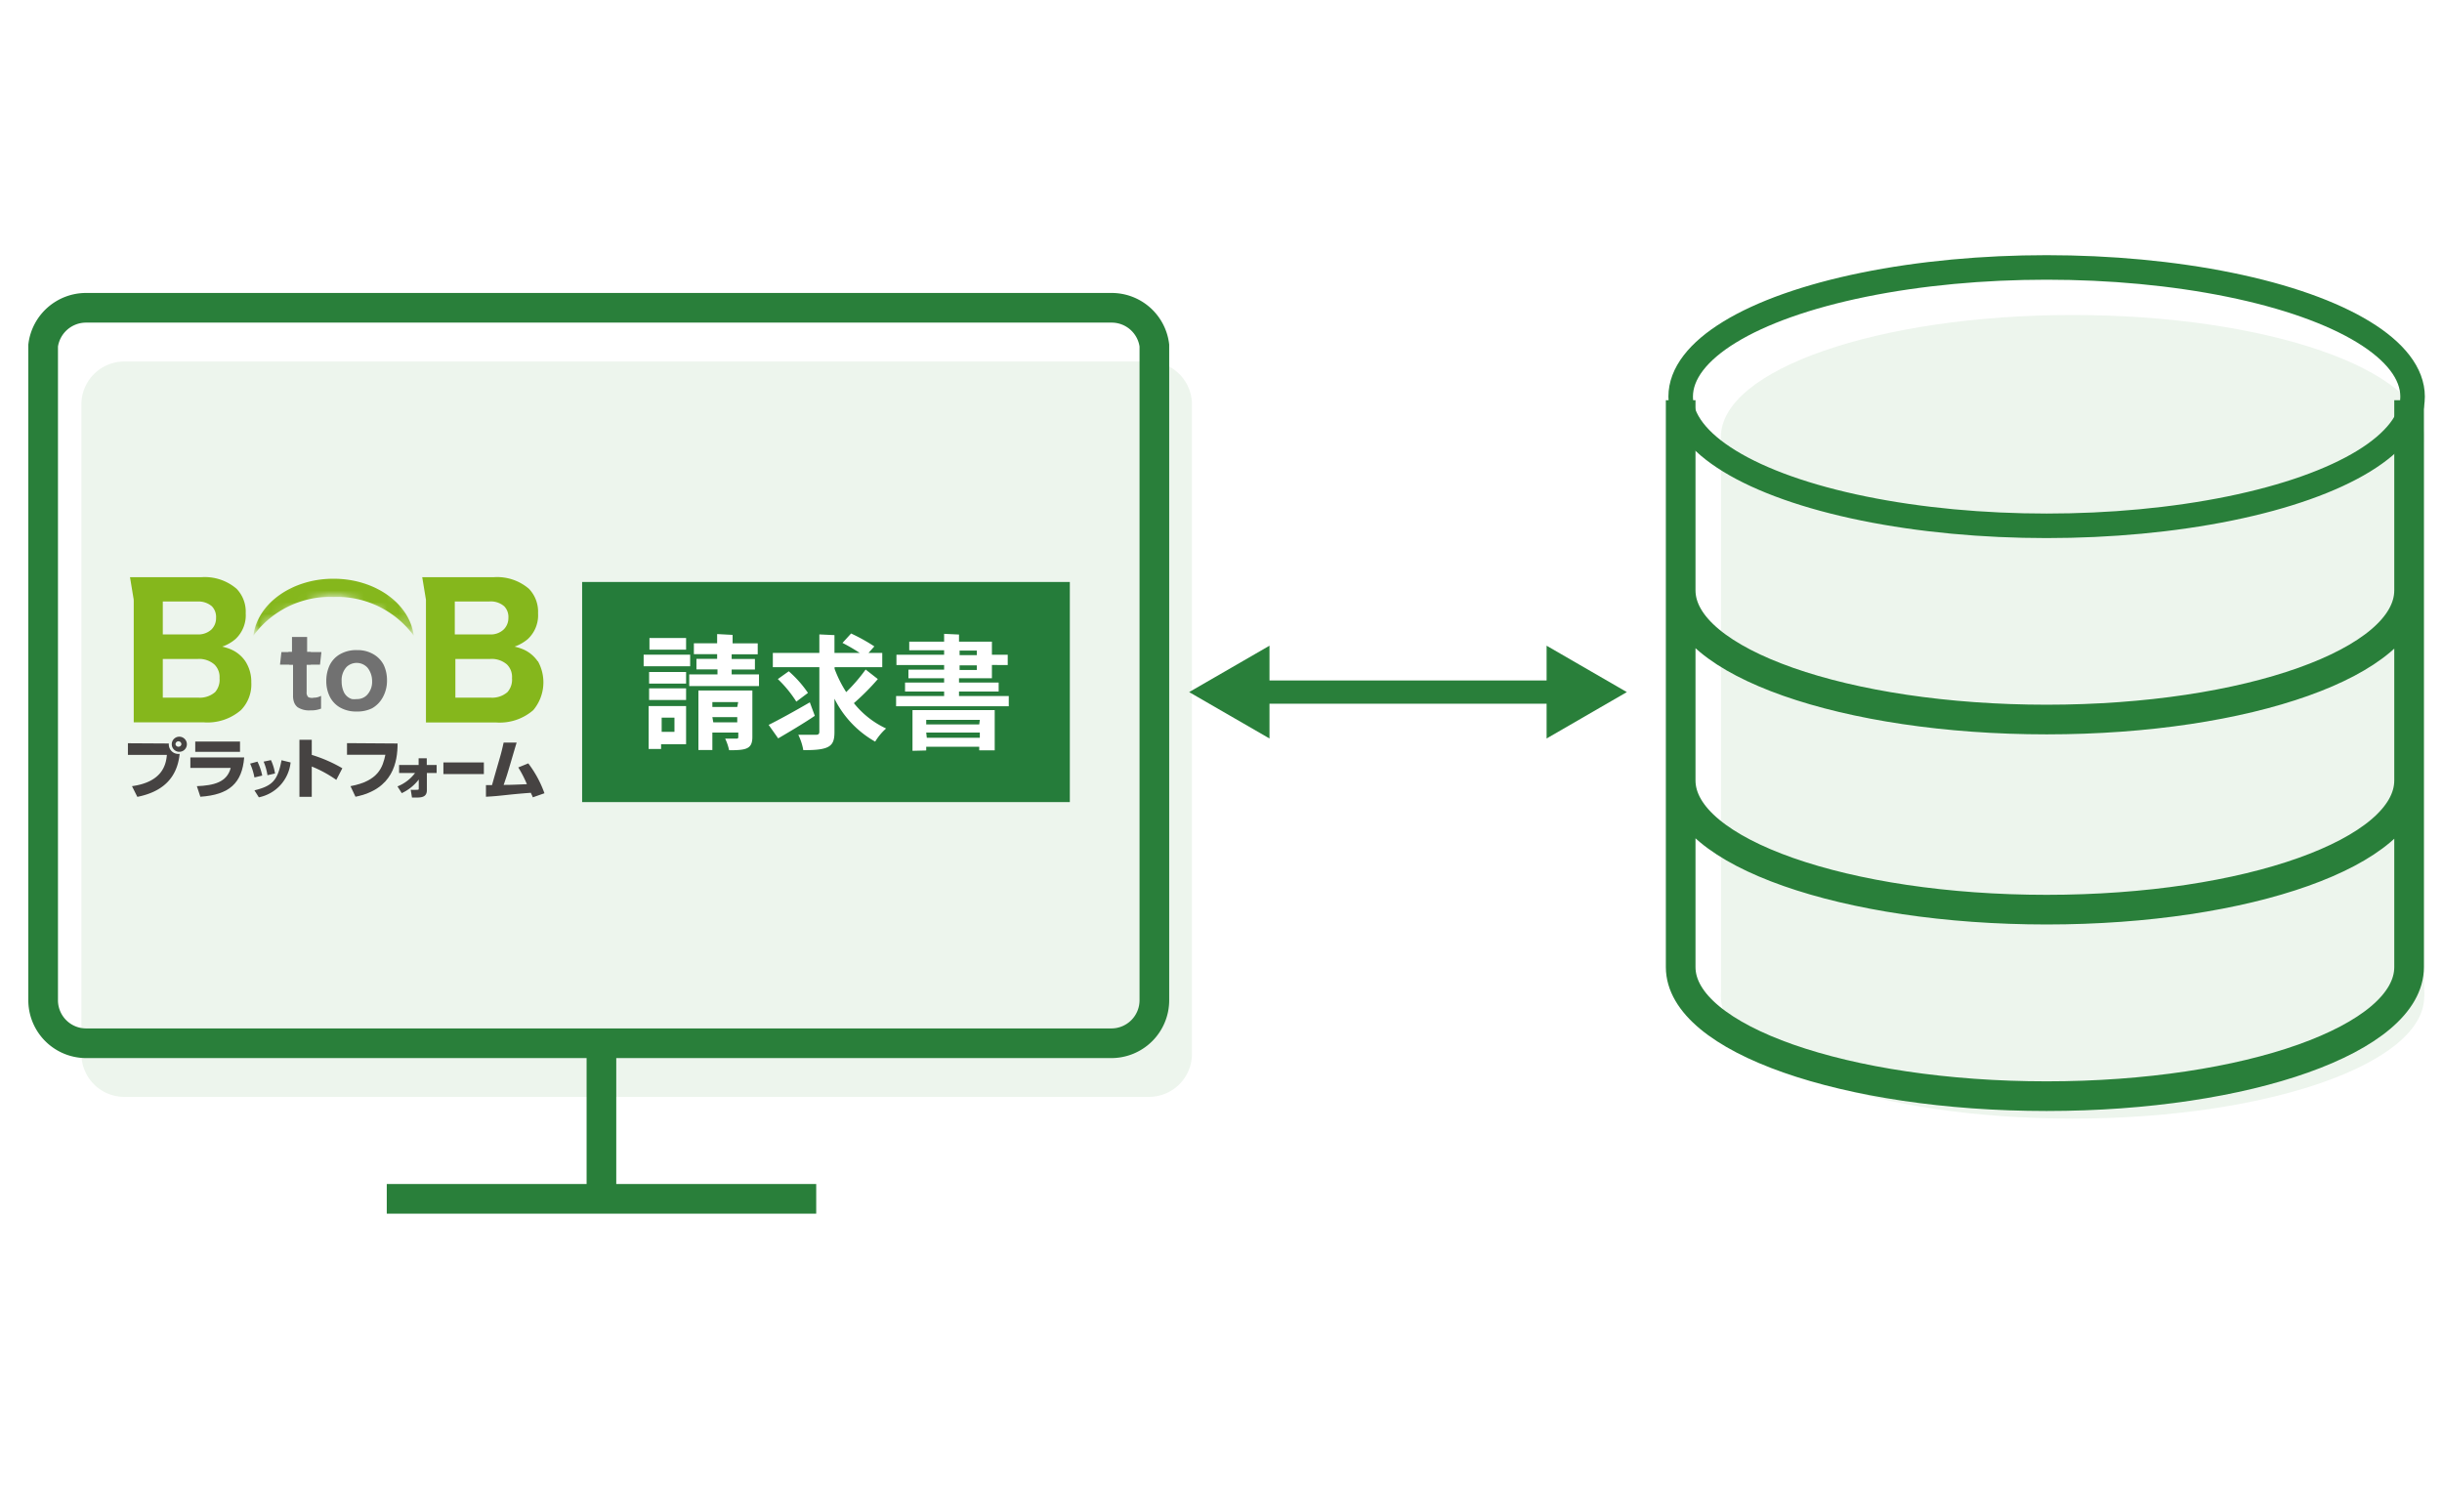 <svg xmlns="http://www.w3.org/2000/svg" xmlns:xlink="http://www.w3.org/1999/xlink" viewBox="0 0 210 130"><defs><style>.cls-1{fill:#030000;}.cls-2{fill:#050202;}.cls-3{fill:#080505;}.cls-4{fill:#0a0707;}.cls-5{fill:#0c0909;}.cls-6{fill:#0e0b0b;}.cls-7{fill:#110e0e;}.cls-8{fill:#131010;}.cls-9{fill:#151212;}.cls-10{fill:#171515;}.cls-11{fill:#1a1717;}.cls-12{fill:#1c1919;}.cls-13{fill:#1e1c1c;}.cls-14{fill:#211e1e;}.cls-15{fill:#232020;}.cls-16{fill:#252222;}.cls-17{fill:#272525;}.cls-18{fill:#2a2727;}.cls-19{fill:#2c2929;}.cls-20{fill:#2e2c2c;}.cls-21{fill:#302e2e;}.cls-22{fill:#333030;}.cls-23{fill:#353333;}.cls-24{fill:#373535;}.cls-25{fill:#393737;}.cls-26{fill:#3c3939;}.cls-27{fill:#3e3c3c;}.cls-28{fill:#403e3e;}.cls-29{fill:#434040;}.cls-30{fill:#454343;}.cls-31{fill:#474545;}.cls-32{fill:#494747;}.cls-33{fill:#4c4a4a;}.cls-34{fill:#4e4c4c;}.cls-35{fill:#504e4e;}.cls-36{fill:#525050;}.cls-37{fill:#555353;}.cls-38{fill:#575555;}.cls-39{fill:#595757;}.cls-40{fill:#5c5a5a;}.cls-41{fill:#5e5c5c;}.cls-42{fill:#605e5e;}.cls-43{fill:#626060;}.cls-44{fill:#656363;}.cls-45{fill:#676565;}.cls-46{fill:#696767;}.cls-47{fill:#6b6a6a;}.cls-48{fill:#6e6c6c;}.cls-49{fill:#706e6e;}.cls-50{fill:#727171;}.cls-51{fill:#757373;}.cls-52{fill:#777575;}.cls-53{fill:#797777;}.cls-54{fill:#7b7a7a;}.cls-55{fill:#7e7c7c;}.cls-56{fill:#807e7e;}.cls-57{fill:#828181;}.cls-58{fill:#848383;}.cls-59{fill:#878585;}.cls-60{fill:#898888;}.cls-61{fill:#8b8a8a;}.cls-62{fill:#8d8c8c;}.cls-63{fill:#908e8e;}.cls-64{fill:#929191;}.cls-65{fill:#949393;}.cls-66{fill:#979595;}.cls-67{fill:#999898;}.cls-68{fill:#9b9a9a;}.cls-69{fill:#9d9c9c;}.cls-70{fill:#a09f9f;}.cls-71{fill:#a2a1a1;}.cls-72{fill:#a4a3a3;}.cls-73{fill:#a6a5a5;}.cls-74{fill:#a9a8a8;}.cls-75{fill:#abaaaa;}.cls-76{fill:#adacac;}.cls-77{fill:#b0afaf;}.cls-78{fill:#b2b1b1;}.cls-79{fill:#b4b3b3;}.cls-80{fill:#b6b5b5;}.cls-81{fill:#b9b8b8;}.cls-82{fill:#bbbaba;}.cls-83{fill:#bdbcbc;}.cls-84{fill:#bfbfbf;}.cls-85{fill:#c2c1c1;}.cls-86{fill:#c4c3c3;}.cls-87{fill:#c6c6c6;}.cls-88{fill:#c9c8c8;}.cls-89{fill:#cbcaca;}.cls-90{fill:#cdcccc;}.cls-91{fill:#cfcfcf;}.cls-92{fill:#d2d1d1;}.cls-93{fill:#d4d3d3;}.cls-94{fill:#d6d6d6;}.cls-95{fill:#d8d8d8;}.cls-96{fill:#dbdada;}.cls-97{fill:#ddd;}.cls-98{fill:#dfdfdf;}.cls-99{fill:#e1e1e1;}.cls-100{fill:#e4e3e3;}.cls-101{fill:#e6e6e6;}.cls-102{fill:#e8e8e8;}.cls-103{fill:#ebeaea;}.cls-104{fill:#ededed;}.cls-105{fill:#efefef;}.cls-106{fill:#f1f1f1;}.cls-107{fill:#f4f4f4;}.cls-108{fill:#f6f6f6;}.cls-109{fill:#f8f8f8;}.cls-110{fill:#fafafa;}.cls-111{fill:#fdfdfd;}.cls-112{fill:#fff;}.cls-113,.cls-116,.cls-122,.cls-124{fill:none;}.cls-114{clip-path:url(#clip-path);}.cls-115{fill:#edf5ed;}.cls-116,.cls-122,.cls-124{stroke:#297f3a;}.cls-116,.cls-124{stroke-miterlimit:10;}.cls-116{stroke-width:2.55px;}.cls-117{fill:#257c3a;}.cls-118{fill:#85b71c;}.cls-119{fill:#717171;}.cls-120{mask:url(#mask);}.cls-121{fill:#464342;}.cls-122{stroke-linejoin:round;stroke-width:2px;}.cls-123{fill:#297f3a;}.cls-124{stroke-width:2.11px;}.cls-125{filter:url(#luminosity-invert);}</style><clipPath id="clip-path"><rect class="cls-113" width="210" height="130"/></clipPath><filter id="luminosity-invert" filterUnits="userSpaceOnUse" color-interpolation-filters="sRGB"><feColorMatrix values="-1 0 0 0 1 0 -1 0 0 1 0 0 -1 0 1 0 0 0 1 0"/></filter><mask id="mask" x="21.78" y="49.29" width="13.8" height="5.38" maskUnits="userSpaceOnUse"><g class="cls-125"><path class="cls-1" d="M28.68,51.3a9.23,9.23,0,0,1,4.1.92,7,7,0,0,1,2.8,2.4,4.58,4.58,0,0,0-.72-1.92,5.73,5.73,0,0,0-1.51-1.56,8.39,8.39,0,0,0-9.34,0A5.88,5.88,0,0,0,22.5,52.7a4.43,4.43,0,0,0-.71,1.92,6.87,6.87,0,0,1,2.79-2.4A9.23,9.23,0,0,1,28.68,51.3Z"/><path class="cls-2" d="M24,51.14a6,6,0,0,0-1.51,1.55,4.52,4.52,0,0,0-.71,1.93h0A6.16,6.16,0,0,1,23,53.28a7.72,7.72,0,0,1,1.62-1.07,9.5,9.5,0,0,1,8.2,0,7.79,7.79,0,0,1,1.63,1.07,6.44,6.44,0,0,1,1.17,1.34,4.67,4.67,0,0,0-.72-1.93,5.84,5.84,0,0,0-1.51-1.55,8.39,8.39,0,0,0-9.34,0Z"/><path class="cls-3" d="M24,51.14a5.84,5.84,0,0,0-1.51,1.55,4.52,4.52,0,0,0-.71,1.93h0A6.3,6.3,0,0,1,23,53.28a7.45,7.45,0,0,1,1.63-1.08,9.52,9.52,0,0,1,8.21,0,8,8,0,0,1,1.62,1.07,6.75,6.75,0,0,1,1.17,1.35,4.67,4.67,0,0,0-.72-1.93,5.69,5.69,0,0,0-1.51-1.55,8.39,8.39,0,0,0-9.34,0Z"/><path class="cls-4" d="M24,51.13a5.88,5.88,0,0,0-1.51,1.56,4.52,4.52,0,0,0-.71,1.93h0A6.11,6.11,0,0,1,23,53.27a7.38,7.38,0,0,1,1.62-1.08,9.46,9.46,0,0,1,8.22,0,7.38,7.38,0,0,1,1.62,1.08,6.49,6.49,0,0,1,1.17,1.35,4.67,4.67,0,0,0-.72-1.93,5.73,5.73,0,0,0-1.51-1.56,8.39,8.39,0,0,0-9.34,0Z"/><path class="cls-5" d="M24,51.13a5.88,5.88,0,0,0-1.51,1.56,4.53,4.53,0,0,0-.71,1.92h0A6.39,6.39,0,0,1,23,53.26a7.75,7.75,0,0,1,1.62-1.08,9.46,9.46,0,0,1,8.22,0,7.5,7.5,0,0,1,1.62,1.08,6.45,6.45,0,0,1,1.17,1.35,4.68,4.68,0,0,0-.72-1.92,5.73,5.73,0,0,0-1.51-1.56,8.39,8.39,0,0,0-9.34,0Z"/><path class="cls-6" d="M24,51.13a5.88,5.88,0,0,0-1.51,1.56,4.43,4.43,0,0,0-.71,1.92h0A6.16,6.16,0,0,1,23,53.26a7.18,7.18,0,0,1,1.62-1.09,9.39,9.39,0,0,1,8.23,0,7.35,7.35,0,0,1,1.61,1.09,6,6,0,0,1,1.17,1.35,4.63,4.63,0,0,0-.72-1.92,5.73,5.73,0,0,0-1.51-1.56,8.34,8.34,0,0,0-9.34,0Z"/><path class="cls-7" d="M24,51.12a6,6,0,0,0-1.51,1.56,4.52,4.52,0,0,0-.71,1.93h0a6.7,6.7,0,0,1,1.15-1.36,8.06,8.06,0,0,1,1.62-1.09,9.41,9.41,0,0,1,8.24,0,7.79,7.79,0,0,1,1.62,1.09,6.44,6.44,0,0,1,1.16,1.36,4.67,4.67,0,0,0-.72-1.93,5.87,5.87,0,0,0-1.51-1.56,8.39,8.39,0,0,0-9.34,0Z"/><path class="cls-8" d="M24,51.12a5.73,5.73,0,0,0-1.51,1.56,4.52,4.52,0,0,0-.71,1.93h0a6.07,6.07,0,0,1,1.15-1.35,7.82,7.82,0,0,1,1.62-1.1,9.41,9.41,0,0,1,8.24,0,7.82,7.82,0,0,1,1.62,1.1,6.2,6.2,0,0,1,1.16,1.36,4.67,4.67,0,0,0-.72-1.93,5.73,5.73,0,0,0-1.51-1.56,8.39,8.39,0,0,0-9.34,0Z"/><path class="cls-9" d="M24,51.12a5.73,5.73,0,0,0-1.51,1.56,4.52,4.52,0,0,0-.71,1.93h0a6.11,6.11,0,0,1,1.15-1.36,7.56,7.56,0,0,1,1.62-1.1,9.34,9.34,0,0,1,8.25,0,7.75,7.75,0,0,1,1.61,1.1,5.94,5.94,0,0,1,1.15,1.37,4.52,4.52,0,0,0-.71-1.93,5.73,5.73,0,0,0-1.51-1.56,8.34,8.34,0,0,0-9.34,0Z"/><path class="cls-10" d="M24,51.12a5.73,5.73,0,0,0-1.51,1.56,4.53,4.53,0,0,0-.71,1.92h0a6.39,6.39,0,0,1,1.15-1.37,7.75,7.75,0,0,1,1.61-1.1,9.36,9.36,0,0,1,8.26,0,7.75,7.75,0,0,1,1.61,1.1,6.21,6.21,0,0,1,1.15,1.38,4.52,4.52,0,0,0-.71-1.93,5.73,5.73,0,0,0-1.51-1.56,8.34,8.34,0,0,0-9.34,0Z"/><path class="cls-11" d="M24,51.11a5.87,5.87,0,0,0-1.51,1.56,4.52,4.52,0,0,0-.71,1.93h0a6.16,6.16,0,0,1,1.14-1.37,7.86,7.86,0,0,1,1.62-1.11,9.28,9.28,0,0,1,8.26,0,7.48,7.48,0,0,1,1.62,1.11,6.39,6.39,0,0,1,1.14,1.37,4.57,4.57,0,0,0-.71-1.93,5.87,5.87,0,0,0-1.51-1.56,8.34,8.34,0,0,0-9.34,0Z"/><path class="cls-12" d="M24,51.11a5.73,5.73,0,0,0-1.51,1.56,4.52,4.52,0,0,0-.71,1.93h0a6.44,6.44,0,0,1,1.14-1.38,7.86,7.86,0,0,1,1.62-1.11,9.28,9.28,0,0,1,8.26,0,7.6,7.6,0,0,1,1.62,1.11,6.16,6.16,0,0,1,1.14,1.38,4.52,4.52,0,0,0-.71-1.93,5.73,5.73,0,0,0-1.51-1.56,8.34,8.34,0,0,0-9.34,0Z"/><path class="cls-13" d="M24,51.11a5.73,5.73,0,0,0-1.51,1.56,4.52,4.52,0,0,0-.71,1.93h0a5.94,5.94,0,0,1,1.14-1.38,7.82,7.82,0,0,1,1.61-1.12,9.23,9.23,0,0,1,8.28,0,7.82,7.82,0,0,1,1.61,1.12,5.94,5.94,0,0,1,1.14,1.38,4.52,4.52,0,0,0-.71-1.93,5.73,5.73,0,0,0-1.51-1.56,8.34,8.34,0,0,0-9.34,0Z"/><path class="cls-14" d="M24,51.1a5.91,5.91,0,0,0-1.51,1.57,4.52,4.52,0,0,0-.71,1.93h0a6.16,6.16,0,0,1,1.14-1.38,7.82,7.82,0,0,1,1.61-1.12,9.23,9.23,0,0,1,8.28,0,7.82,7.82,0,0,1,1.61,1.12,6,6,0,0,1,1.14,1.39,4.52,4.52,0,0,0-.71-1.93,5.91,5.91,0,0,0-1.51-1.57,8.34,8.34,0,0,0-9.34,0Z"/><path class="cls-15" d="M24,51.1a5.62,5.62,0,0,0-1.51,1.57,4.53,4.53,0,0,0-.71,1.92h0a6.16,6.16,0,0,1,1.14-1.38,7.59,7.59,0,0,1,1.61-1.13,9.15,9.15,0,0,1,8.28,0,7.59,7.59,0,0,1,1.61,1.13,5.75,5.75,0,0,1,1.14,1.39,4.52,4.52,0,0,0-.71-1.93,5.62,5.62,0,0,0-1.51-1.57,8.34,8.34,0,0,0-9.34,0Z"/><path class="cls-16" d="M24,51.1a5.73,5.73,0,0,0-1.51,1.56,4.57,4.57,0,0,0-.71,1.93h0a6.16,6.16,0,0,1,1.13-1.39,7.66,7.66,0,0,1,1.62-1.13,9.17,9.17,0,0,1,8.29,0,7.86,7.86,0,0,1,1.61,1.13,6.16,6.16,0,0,1,1.13,1.39,4.57,4.57,0,0,0-.71-1.93,5.73,5.73,0,0,0-1.51-1.56,8.29,8.29,0,0,0-9.34,0Z"/><path class="cls-17" d="M24,51.09a5.91,5.91,0,0,0-1.51,1.57,4.52,4.52,0,0,0-.71,1.93h0a6.43,6.43,0,0,1,1.13-1.4,7.86,7.86,0,0,1,1.61-1.13,9,9,0,0,1,4.15-1,8.9,8.9,0,0,1,4.15,1,7.45,7.45,0,0,1,1.61,1.12,6.15,6.15,0,0,1,1.13,1.4,4.52,4.52,0,0,0-.71-1.93,5.91,5.91,0,0,0-1.51-1.57,8.34,8.34,0,0,0-9.34,0Z"/><path class="cls-18" d="M24,51.09a5.91,5.91,0,0,0-1.51,1.57,4.52,4.52,0,0,0-.71,1.93h0a5.75,5.75,0,0,1,1.13-1.4,7.25,7.25,0,0,1,1.61-1.13,9,9,0,0,1,8.3,0,7.25,7.25,0,0,1,1.61,1.13,5.75,5.75,0,0,1,1.13,1.4,4.52,4.52,0,0,0-.71-1.93,5.91,5.91,0,0,0-1.51-1.57,8.34,8.34,0,0,0-9.34,0Z"/><path class="cls-19" d="M24,51.09a5.62,5.62,0,0,0-1.51,1.57,4.52,4.52,0,0,0-.71,1.93h0a6.15,6.15,0,0,1,1.13-1.4,7,7,0,0,1,1.61-1.13,9,9,0,0,1,8.3,0,7,7,0,0,1,1.61,1.13,6,6,0,0,1,1.13,1.41,4.52,4.52,0,0,0-.71-1.93,5.76,5.76,0,0,0-1.51-1.57,8.29,8.29,0,0,0-9.34,0Z"/><path class="cls-20" d="M24,51.09a5.73,5.73,0,0,0-1.51,1.56,4.62,4.62,0,0,0-.71,1.93h0a6.16,6.16,0,0,1,1.12-1.4A7.53,7.53,0,0,1,24.52,52a9,9,0,0,1,8.32,0,7.53,7.53,0,0,1,1.61,1.14,6,6,0,0,1,1.12,1.41,4.61,4.61,0,0,0-.71-1.94,5.73,5.73,0,0,0-1.51-1.56,8.29,8.29,0,0,0-9.34,0Z"/><path class="cls-21" d="M24,51.08a5.91,5.91,0,0,0-1.51,1.57,4.57,4.57,0,0,0-.71,1.93h0a6.21,6.21,0,0,1,1.12-1.41A7.9,7.9,0,0,1,24.52,52a9,9,0,0,1,8.32,0,7.53,7.53,0,0,1,1.61,1.14,6.43,6.43,0,0,1,1.12,1.41,4.57,4.57,0,0,0-.71-1.93,5.91,5.91,0,0,0-1.51-1.57,8.34,8.34,0,0,0-9.34,0Z"/><path class="cls-22" d="M24,51.08a5.91,5.91,0,0,0-1.51,1.57,4.52,4.52,0,0,0-.71,1.93h0a6,6,0,0,1,1.12-1.41A7.09,7.09,0,0,1,24.52,52a8.92,8.92,0,0,1,8.32,0,7.09,7.09,0,0,1,1.61,1.15,5.94,5.94,0,0,1,1.12,1.41,4.52,4.52,0,0,0-.71-1.93,5.91,5.91,0,0,0-1.51-1.57,8.29,8.29,0,0,0-9.34,0Z"/><path class="cls-23" d="M24,51.08a5.76,5.76,0,0,0-1.51,1.57,4.52,4.52,0,0,0-.71,1.93h0a6,6,0,0,1,1.12-1.42A7.26,7.26,0,0,1,24.51,52a9,9,0,0,1,8.34,0,7.26,7.26,0,0,1,1.6,1.15,5.75,5.75,0,0,1,1.12,1.42,4.52,4.52,0,0,0-.71-1.93,5.76,5.76,0,0,0-1.51-1.57,8.29,8.29,0,0,0-9.34,0Z"/><path class="cls-24" d="M24,51.07a5.91,5.91,0,0,0-1.51,1.57,4.61,4.61,0,0,0-.71,1.94h0a6.15,6.15,0,0,1,1.11-1.42A7.56,7.56,0,0,1,24.51,52a9,9,0,0,1,8.34,0,7.56,7.56,0,0,1,1.61,1.15,6.19,6.19,0,0,1,1.11,1.43,4.52,4.52,0,0,0-.71-1.93,5.79,5.79,0,0,0-1.51-1.58,8.29,8.29,0,0,0-9.34,0Z"/><path class="cls-25" d="M24,51.07a5.91,5.91,0,0,0-1.51,1.57,4.61,4.61,0,0,0-.71,1.94h0a5.94,5.94,0,0,1,1.11-1.42A7.13,7.13,0,0,1,24.51,52a8.88,8.88,0,0,1,8.34,0,7.36,7.36,0,0,1,1.61,1.16,5.8,5.8,0,0,1,1.11,1.43,4.61,4.61,0,0,0-.71-1.94,5.91,5.91,0,0,0-1.51-1.57,8.29,8.29,0,0,0-9.34,0Z"/><path class="cls-26" d="M24,51.07a5.91,5.91,0,0,0-1.51,1.57,4.57,4.57,0,0,0-.71,1.93h0a6.19,6.19,0,0,1,1.11-1.43A7.63,7.63,0,0,1,24.5,52a8.92,8.92,0,0,1,8.36,0,7.63,7.63,0,0,1,1.6,1.16,6.19,6.19,0,0,1,1.11,1.43,4.57,4.57,0,0,0-.71-1.93,5.91,5.91,0,0,0-1.51-1.57,8.29,8.29,0,0,0-9.34,0Z"/><path class="cls-27" d="M24,51.07a5.76,5.76,0,0,0-1.51,1.57,4.52,4.52,0,0,0-.71,1.93h0a6,6,0,0,1,1.11-1.43A7.33,7.33,0,0,1,24.5,52a8.85,8.85,0,0,1,8.36,0,7.33,7.33,0,0,1,1.6,1.17,6,6,0,0,1,1.11,1.43,4.57,4.57,0,0,0-.71-1.93,5.76,5.76,0,0,0-1.51-1.57,8.25,8.25,0,0,0-9.34,0Z"/><path class="cls-28" d="M24,51.06a5.79,5.79,0,0,0-1.51,1.58,4.52,4.52,0,0,0-.71,1.93h0a6,6,0,0,1,1.1-1.44A7.74,7.74,0,0,1,24.5,52a8.85,8.85,0,0,1,8.36,0,7.67,7.67,0,0,1,1.6,1.17,5.79,5.79,0,0,1,1.11,1.44,4.52,4.52,0,0,0-.71-1.93,5.79,5.79,0,0,0-1.51-1.58,8.29,8.29,0,0,0-9.34,0Z"/><path class="cls-29" d="M24,51.06a5.91,5.91,0,0,0-1.51,1.57,4.61,4.61,0,0,0-.71,1.94h0a5.94,5.94,0,0,1,1.1-1.43A7.19,7.19,0,0,1,24.5,52a8.77,8.77,0,0,1,8.36,0,7.19,7.19,0,0,1,1.61,1.18,5.8,5.8,0,0,1,1.1,1.44,4.61,4.61,0,0,0-.71-1.94,5.91,5.91,0,0,0-1.51-1.57,8.25,8.25,0,0,0-9.34,0Z"/><path class="cls-30" d="M24,51.06a5.76,5.76,0,0,0-1.51,1.57,4.61,4.61,0,0,0-.71,1.94h0a6.19,6.19,0,0,1,1.1-1.44,7.36,7.36,0,0,1,1.6-1.18,8.81,8.81,0,0,1,8.38,0,7.36,7.36,0,0,1,1.6,1.18,6,6,0,0,1,1.1,1.45,4.61,4.61,0,0,0-.71-1.94,5.76,5.76,0,0,0-1.51-1.57,8.25,8.25,0,0,0-9.34,0Z"/><path class="cls-31" d="M24,51.05a5.94,5.94,0,0,0-1.51,1.58,4.57,4.57,0,0,0-.71,1.93h0a6.24,6.24,0,0,1,1.1-1.45,7.36,7.36,0,0,1,1.6-1.18,8.74,8.74,0,0,1,8.38,0,7.36,7.36,0,0,1,1.6,1.18,6.46,6.46,0,0,1,1.1,1.45,4.57,4.57,0,0,0-.71-1.93,5.94,5.94,0,0,0-1.51-1.58,8.29,8.29,0,0,0-9.34,0Z"/><path class="cls-32" d="M24,51.05a5.79,5.79,0,0,0-1.51,1.58,4.52,4.52,0,0,0-.71,1.93h0a6,6,0,0,1,1.09-1.45,7.55,7.55,0,0,1,1.61-1.19,8.74,8.74,0,0,1,8.38,0,7.49,7.49,0,0,1,1.6,1.19,5.79,5.79,0,0,1,1.1,1.45,4.57,4.57,0,0,0-.71-1.93,5.79,5.79,0,0,0-1.51-1.58,8.25,8.25,0,0,0-9.34,0Z"/><path class="cls-33" d="M24,51.05a5.91,5.91,0,0,0-1.51,1.57,4.61,4.61,0,0,0-.71,1.94h0a6,6,0,0,1,1.09-1.46,7.74,7.74,0,0,1,1.6-1.19,8.78,8.78,0,0,1,8.4,0,7.74,7.74,0,0,1,1.6,1.19,6,6,0,0,1,1.09,1.46,4.52,4.52,0,0,0-.71-1.93,5.79,5.79,0,0,0-1.51-1.58,8.25,8.25,0,0,0-9.34,0Z"/><path class="cls-34" d="M24,51.05a5.76,5.76,0,0,0-1.51,1.57,4.61,4.61,0,0,0-.71,1.94h0a5.75,5.75,0,0,1,1.09-1.45,7.44,7.44,0,0,1,1.6-1.2,8.71,8.71,0,0,1,8.4,0,7.44,7.44,0,0,1,1.6,1.2,5.79,5.79,0,0,1,1.09,1.46,4.61,4.61,0,0,0-.71-1.94,5.76,5.76,0,0,0-1.51-1.57,8.2,8.2,0,0,0-9.34,0Z"/><path class="cls-35" d="M24,51a5.94,5.94,0,0,0-1.51,1.58,4.56,4.56,0,0,0-.71,1.94h0a6,6,0,0,1,1.09-1.46,7.28,7.28,0,0,1,1.6-1.2,8.71,8.71,0,0,1,8.4,0,7.78,7.78,0,0,1,1.6,1.2,5.84,5.84,0,0,1,1.09,1.47,4.61,4.61,0,0,0-.71-1.94A5.94,5.94,0,0,0,33.35,51,8.25,8.25,0,0,0,24,51Z"/><path class="cls-36" d="M24,51a5.79,5.79,0,0,0-1.51,1.58,4.57,4.57,0,0,0-.71,1.93h0a6,6,0,0,1,1.08-1.46,7.48,7.48,0,0,1,1.6-1.21,8.66,8.66,0,0,1,8.41,0,7,7,0,0,1,1.6,1.21,5.67,5.67,0,0,1,1.09,1.47,4.56,4.56,0,0,0-.71-1.94A5.79,5.79,0,0,0,33.35,51,8.25,8.25,0,0,0,24,51Z"/><path class="cls-37" d="M24,51a5.79,5.79,0,0,0-1.51,1.58,4.52,4.52,0,0,0-.71,1.93h0a6.25,6.25,0,0,1,1.08-1.47,7.48,7.48,0,0,1,1.6-1.21,8.68,8.68,0,0,1,8.42,0,7.17,7.17,0,0,1,1.59,1.21,6,6,0,0,1,1.09,1.47,4.57,4.57,0,0,0-.71-1.93A5.79,5.79,0,0,0,33.35,51,8.2,8.2,0,0,0,24,51Z"/><path class="cls-38" d="M24,51a5.94,5.94,0,0,0-1.51,1.58,4.61,4.61,0,0,0-.71,1.94h0a6,6,0,0,1,1.08-1.48,7.91,7.91,0,0,1,1.6-1.21,8.61,8.61,0,0,1,8.42,0,8.2,8.2,0,0,1,1.6,1.21,6,6,0,0,1,1.08,1.48,4.61,4.61,0,0,0-.71-1.94A5.94,5.94,0,0,0,33.35,51,8.25,8.25,0,0,0,24,51Z"/><path class="cls-39" d="M24,51a5.94,5.94,0,0,0-1.51,1.58,4.61,4.61,0,0,0-.71,1.94h0a5.85,5.85,0,0,1,1.08-1.48,7.53,7.53,0,0,1,1.59-1.22,8.63,8.63,0,0,1,8.43,0,7.59,7.59,0,0,1,1.6,1.22,5.85,5.85,0,0,1,1.08,1.48,4.61,4.61,0,0,0-.71-1.94A5.94,5.94,0,0,0,33.35,51,8.25,8.25,0,0,0,24,51Z"/><path class="cls-40" d="M24,51a5.79,5.79,0,0,0-1.51,1.58,4.56,4.56,0,0,0-.71,1.94h0a6,6,0,0,1,1.08-1.48,7.53,7.53,0,0,1,1.59-1.22,8.64,8.64,0,0,1,8.44,0,7.53,7.53,0,0,1,1.59,1.22,6.07,6.07,0,0,1,1.08,1.49,4.61,4.61,0,0,0-.71-1.94A5.79,5.79,0,0,0,33.35,51,8.2,8.2,0,0,0,24,51Z"/><path class="cls-41" d="M24,51a5.79,5.79,0,0,0-1.51,1.58,4.57,4.57,0,0,0-.71,1.93h0a5.8,5.8,0,0,1,1.07-1.48,7.56,7.56,0,0,1,1.6-1.23,8.58,8.58,0,0,1,8.44,0,7.25,7.25,0,0,1,1.59,1.23,5.66,5.66,0,0,1,1.08,1.49,4.56,4.56,0,0,0-.71-1.94A5.79,5.79,0,0,0,33.35,51,8.2,8.2,0,0,0,24,51Z"/><path class="cls-42" d="M24,51A5.94,5.94,0,0,0,22.5,52.6a4.66,4.66,0,0,0-.71,1.94h0a6,6,0,0,1,1.07-1.49,7.38,7.38,0,0,1,1.6-1.23,8.58,8.58,0,0,1,8.44,0,7.63,7.63,0,0,1,1.6,1.23,6,6,0,0,1,1.07,1.49,4.57,4.57,0,0,0-.71-1.93A5.83,5.83,0,0,0,33.35,51,8.2,8.2,0,0,0,24,51Z"/><path class="cls-43" d="M24,51A5.94,5.94,0,0,0,22.5,52.6a4.76,4.76,0,0,0-.72,1.94h0a5.62,5.62,0,0,1,1.07-1.49,7.29,7.29,0,0,1,1.59-1.24,8.55,8.55,0,0,1,8.46,0,7.29,7.29,0,0,1,1.59,1.24,5.85,5.85,0,0,1,1.07,1.49,4.61,4.61,0,0,0-.71-1.94A6.1,6.1,0,0,0,33.35,51,8.2,8.2,0,0,0,24,51Z"/><path class="cls-44" d="M24,51A5.79,5.79,0,0,0,22.5,52.6a4.76,4.76,0,0,0-.72,1.94h0A5.66,5.66,0,0,1,22.86,53a7.29,7.29,0,0,1,1.59-1.24,8.55,8.55,0,0,1,8.46,0A7.29,7.29,0,0,1,34.5,53a5.83,5.83,0,0,1,1.07,1.5,4.61,4.61,0,0,0-.71-1.94A6,6,0,0,0,33.35,51,8.2,8.2,0,0,0,24,51Z"/><path class="cls-45" d="M24,51A5.83,5.83,0,0,0,22.5,52.6a4.71,4.71,0,0,0-.72,1.94h0A6.22,6.22,0,0,1,22.85,53a8,8,0,0,1,1.6-1.24,8.48,8.48,0,0,1,8.46,0A8,8,0,0,1,34.5,53a5.87,5.87,0,0,1,1.07,1.51,4.61,4.61,0,0,0-.71-1.94A6.14,6.14,0,0,0,33.35,51,8.2,8.2,0,0,0,24,51Z"/><path class="cls-46" d="M24,51A5.83,5.83,0,0,0,22.5,52.6a4.71,4.71,0,0,0-.72,1.94h0A6,6,0,0,1,22.85,53a7.64,7.64,0,0,1,1.59-1.25,8.5,8.5,0,0,1,8.47,0A7.71,7.71,0,0,1,34.51,53a5.9,5.9,0,0,1,1.06,1.51,4.56,4.56,0,0,0-.71-1.94A6,6,0,0,0,33.35,51,8.2,8.2,0,0,0,24,51Z"/><path class="cls-47" d="M24,51a5.94,5.94,0,0,0-1.51,1.58,4.82,4.82,0,0,0-.72,1.94h0A6.27,6.27,0,0,1,22.85,53a7.64,7.64,0,0,1,1.59-1.25,8.43,8.43,0,0,1,4.24-1.14,8.34,8.34,0,0,1,4.24,1.15A7.29,7.29,0,0,1,34.51,53a6.27,6.27,0,0,1,1.06,1.51,4.66,4.66,0,0,0-.71-1.94A6.1,6.1,0,0,0,33.35,51,8.15,8.15,0,0,0,24,51Z"/><path class="cls-48" d="M24,51a6,6,0,0,0-1.51,1.59,4.76,4.76,0,0,0-.72,1.94h0A5.45,5.45,0,0,1,22.85,53a7.09,7.09,0,0,1,1.59-1.25,8.39,8.39,0,0,1,8.48,0A7.32,7.32,0,0,1,34.51,53a5.9,5.9,0,0,1,1.06,1.51,4.61,4.61,0,0,0-.71-1.94A6.1,6.1,0,0,0,33.35,51,8.18,8.18,0,0,0,24,51Z"/><path class="cls-49" d="M24,51a5.83,5.83,0,0,0-1.51,1.59,4.76,4.76,0,0,0-.72,1.94h0A5.84,5.84,0,0,1,22.84,53a7.32,7.32,0,0,1,1.59-1.25,8.41,8.41,0,0,1,8.49,0A7.09,7.09,0,0,1,34.51,53a5.88,5.88,0,0,1,1.06,1.52,4.61,4.61,0,0,0-.71-1.94A6,6,0,0,0,33.35,51,8.2,8.2,0,0,0,24,51Z"/><path class="cls-50" d="M24,51a5.83,5.83,0,0,0-1.51,1.59,4.71,4.71,0,0,0-.72,1.94h0A5.79,5.79,0,0,1,22.84,53a7.07,7.07,0,0,1,1.59-1.26,8.37,8.37,0,0,1,8.5,0A6.8,6.8,0,0,1,34.51,53a5.49,5.49,0,0,1,1.06,1.52,4.56,4.56,0,0,0-.71-1.94A6,6,0,0,0,33.35,51,8.15,8.15,0,0,0,24,51Z"/><path class="cls-51" d="M24,51a5.94,5.94,0,0,0-1.51,1.58,4.81,4.81,0,0,0-.72,2h0A5.84,5.84,0,0,1,22.84,53a7.13,7.13,0,0,1,1.59-1.26,8.37,8.37,0,0,1,8.5,0A7.36,7.36,0,0,1,34.52,53a5.88,5.88,0,0,1,1,1.53,4.56,4.56,0,0,0-.71-1.94A6,6,0,0,0,33.35,51,8.15,8.15,0,0,0,24,51Z"/><path class="cls-52" d="M24,51a6.13,6.13,0,0,0-1.51,1.59,4.82,4.82,0,0,0-.72,1.94h0A5.88,5.88,0,0,1,22.84,53a7.61,7.61,0,0,1,1.58-1.26,8.32,8.32,0,0,1,8.51,0A7.42,7.42,0,0,1,34.52,53a6.05,6.05,0,0,1,1,1.53,4.66,4.66,0,0,0-.71-1.94A6.3,6.3,0,0,0,33.35,51,8.2,8.2,0,0,0,24,51Z"/><path class="cls-53" d="M24,51a5.83,5.83,0,0,0-1.51,1.59,4.76,4.76,0,0,0-.72,1.94h0a5.84,5.84,0,0,1,1-1.53,7.4,7.4,0,0,1,1.59-1.27,8.32,8.32,0,0,1,8.51,0A7.16,7.16,0,0,1,34.52,53a5.88,5.88,0,0,1,1,1.53,4.66,4.66,0,0,0-.71-1.94A6,6,0,0,0,33.35,51,8.15,8.15,0,0,0,24,51Z"/><path class="cls-54" d="M24,51a5.83,5.83,0,0,0-1.51,1.59,4.76,4.76,0,0,0-.72,1.94h0a5.89,5.89,0,0,1,1-1.54,7.16,7.16,0,0,1,1.59-1.27,8.28,8.28,0,0,1,8.52,0A7.1,7.1,0,0,1,34.52,53a6.1,6.1,0,0,1,1,1.54,4.61,4.61,0,0,0-.71-1.94A6,6,0,0,0,33.35,51,8.15,8.15,0,0,0,24,51Z"/><path class="cls-55" d="M24,51a6,6,0,0,0-1.51,1.6,4.71,4.71,0,0,0-.72,1.94h0a5.84,5.84,0,0,1,1-1.53,7.2,7.2,0,0,1,1.59-1.28,8.28,8.28,0,0,1,8.52,0A7.44,7.44,0,0,1,34.53,53a5.73,5.73,0,0,1,1,1.54,4.56,4.56,0,0,0-.71-1.94A6.17,6.17,0,0,0,33.35,51,8.15,8.15,0,0,0,24,51Z"/><path class="cls-56" d="M24,51a6.13,6.13,0,0,0-1.51,1.59,4.81,4.81,0,0,0-.72,2h0a5.81,5.81,0,0,1,1-1.54,7.14,7.14,0,0,1,1.58-1.28,8.3,8.3,0,0,1,8.53,0A7.2,7.2,0,0,1,34.53,53a5.94,5.94,0,0,1,1,1.55,4.65,4.65,0,0,0-.71-2A6.3,6.3,0,0,0,33.35,51,8.15,8.15,0,0,0,24,51Z"/><path class="cls-57" d="M24,51a5.83,5.83,0,0,0-1.51,1.59,4.82,4.82,0,0,0-.72,1.94h0a5.85,5.85,0,0,1,1-1.54,7.48,7.48,0,0,1,1.59-1.29,8.26,8.26,0,0,1,8.54,0A7.42,7.42,0,0,1,34.53,53a5.78,5.78,0,0,1,1,1.55,4.65,4.65,0,0,0-.71-2A6,6,0,0,0,33.35,51,8.15,8.15,0,0,0,24,51Z"/><path class="cls-58" d="M24,51a5.83,5.83,0,0,0-1.51,1.59,4.76,4.76,0,0,0-.72,1.94h0a5.66,5.66,0,0,1,1-1.55,7.54,7.54,0,0,1,1.59-1.29,8.26,8.26,0,0,1,8.54,0A7.47,7.47,0,0,1,34.53,53a5.94,5.94,0,0,1,1,1.55,4.66,4.66,0,0,0-.71-1.94A6,6,0,0,0,33.35,51,8.11,8.11,0,0,0,24,51Z"/><path class="cls-59" d="M24,51a6,6,0,0,0-1.51,1.6,4.76,4.76,0,0,0-.72,1.94h0a5.71,5.71,0,0,1,1-1.56,7.47,7.47,0,0,1,1.58-1.29,8.21,8.21,0,0,1,8.55,0A7.23,7.23,0,0,1,34.53,53a5.9,5.9,0,0,1,1,1.56,4.61,4.61,0,0,0-.71-1.94A6.17,6.17,0,0,0,33.35,51,8.15,8.15,0,0,0,24,51Z"/><path class="cls-60" d="M24,51a6.13,6.13,0,0,0-1.51,1.59,4.81,4.81,0,0,0-.72,1.95h0a5.71,5.71,0,0,1,1-1.56,7.22,7.22,0,0,1,1.58-1.3,8.21,8.21,0,0,1,8.55,0A7.28,7.28,0,0,1,34.54,53a5.71,5.71,0,0,1,1,1.56,4.56,4.56,0,0,0-.71-1.94A6.17,6.17,0,0,0,33.35,51,8.11,8.11,0,0,0,24,51Z"/><path class="cls-61" d="M24,51a5.83,5.83,0,0,0-1.51,1.59,4.81,4.81,0,0,0-.72,1.95h0a6.07,6.07,0,0,1,1-1.56,7.28,7.28,0,0,1,1.59-1.3,8.17,8.17,0,0,1,8.56,0,7.22,7.22,0,0,1,1.58,1.3,5.91,5.91,0,0,1,1,1.57,4.65,4.65,0,0,0-.71-1.95A6,6,0,0,0,33.35,51,8.11,8.11,0,0,0,24,51Z"/><path class="cls-62" d="M24,51a6,6,0,0,0-1.51,1.6,4.82,4.82,0,0,0-.72,1.94h0a5.9,5.9,0,0,1,1-1.56,7.5,7.5,0,0,1,1.58-1.31,8.19,8.19,0,0,1,8.57,0,7.25,7.25,0,0,1,1.58,1.31,5.61,5.61,0,0,1,1,1.57,4.65,4.65,0,0,0-.71-1.95A6.17,6.17,0,0,0,33.35,51,8.15,8.15,0,0,0,24,51Z"/><path class="cls-63" d="M24,51a6,6,0,0,0-1.51,1.6,4.82,4.82,0,0,0-.72,1.94h0a5.86,5.86,0,0,1,1-1.57,7.55,7.55,0,0,1,1.58-1.31,8.14,8.14,0,0,1,8.57,0,7.3,7.3,0,0,1,1.58,1.31,5.91,5.91,0,0,1,1,1.57,4.66,4.66,0,0,0-.71-1.94A6.17,6.17,0,0,0,33.35,51,8.11,8.11,0,0,0,24,51Z"/><path class="cls-64" d="M24,51a5.86,5.86,0,0,0-1.51,1.6,4.76,4.76,0,0,0-.72,1.94h0a5.36,5.36,0,0,1,1-1.57,7.06,7.06,0,0,1,1.58-1.32,8.15,8.15,0,0,1,8.58,0,7.54,7.54,0,0,1,1.58,1.32,6,6,0,0,1,1,1.57,4.61,4.61,0,0,0-.71-1.94A6,6,0,0,0,33.35,51,8.11,8.11,0,0,0,24,51Z"/><path class="cls-65" d="M24,51a5.83,5.83,0,0,0-1.51,1.59,4.81,4.81,0,0,0-.72,2h0a5.54,5.54,0,0,1,1-1.58,7.53,7.53,0,0,1,1.57-1.32,8.17,8.17,0,0,1,8.59,0,7.59,7.59,0,0,1,1.58,1.32,5.76,5.76,0,0,1,1,1.58,4.65,4.65,0,0,0-.71-2A6,6,0,0,0,33.35,51,8.06,8.06,0,0,0,24,51Z"/><path class="cls-66" d="M24,51a6,6,0,0,0-1.51,1.6,4.81,4.81,0,0,0-.72,2h0a5.87,5.87,0,0,1,1-1.58,7.59,7.59,0,0,1,1.58-1.32,8.11,8.11,0,0,1,8.59,0,7.34,7.34,0,0,1,1.58,1.32,5.81,5.81,0,0,1,1,1.59,4.65,4.65,0,0,0-.71-2A6.17,6.17,0,0,0,33.35,51,8.11,8.11,0,0,0,24,51Z"/><path class="cls-67" d="M24,51a6,6,0,0,0-1.51,1.6,4.82,4.82,0,0,0-.72,1.94h0a5.87,5.87,0,0,1,1-1.58,7.1,7.1,0,0,1,1.58-1.33,8.13,8.13,0,0,1,8.6,0,7.27,7.27,0,0,1,1.57,1.33,5.81,5.81,0,0,1,1,1.59,4.65,4.65,0,0,0-.71-2A6.17,6.17,0,0,0,33.35,51,8.11,8.11,0,0,0,24,51Z"/><path class="cls-68" d="M24,51a5.86,5.86,0,0,0-1.51,1.6,4.82,4.82,0,0,0-.72,1.94h0a5.68,5.68,0,0,1,1-1.59,7.38,7.38,0,0,1,1.58-1.33,8.08,8.08,0,0,1,8.6,0,7.63,7.63,0,0,1,1.58,1.33,5.92,5.92,0,0,1,1,1.59,4.66,4.66,0,0,0-.71-1.94A6,6,0,0,0,33.35,51,8.06,8.06,0,0,0,24,51Z"/><path class="cls-69" d="M24,50.94a6,6,0,0,0-1.51,1.6,4.86,4.86,0,0,0-.72,2h0a5.54,5.54,0,0,1,1-1.59,7.31,7.31,0,0,1,1.57-1.34,8.09,8.09,0,0,1,8.61,0,7.41,7.41,0,0,1,1.58,1.34,5.77,5.77,0,0,1,1,1.59,4.61,4.61,0,0,0-.71-1.94,6.06,6.06,0,0,0-1.51-1.61,8.11,8.11,0,0,0-9.34,0Z"/><path class="cls-70" d="M24,50.94a6,6,0,0,0-1.51,1.6,4.81,4.81,0,0,0-.72,2h0a5.93,5.93,0,0,1,1-1.6,7.67,7.67,0,0,1,1.58-1.34,8,8,0,0,1,8.61,0,7.41,7.41,0,0,1,1.58,1.34,6,6,0,0,1,1,1.6,4.65,4.65,0,0,0-.71-2,6.17,6.17,0,0,0-1.51-1.6,8.11,8.11,0,0,0-9.34,0Z"/><path class="cls-71" d="M24,50.94a6,6,0,0,0-1.51,1.6,4.81,4.81,0,0,0-.72,2h0a5.73,5.73,0,0,1,1-1.59,7.17,7.17,0,0,1,1.58-1.35,8.06,8.06,0,0,1,8.62,0,7.35,7.35,0,0,1,1.57,1.35,5.59,5.59,0,0,1,1,1.6,4.65,4.65,0,0,0-.71-2,6.17,6.17,0,0,0-1.51-1.6,8.06,8.06,0,0,0-9.34,0Z"/><path class="cls-72" d="M24,50.94a5.86,5.86,0,0,0-1.51,1.6,4.81,4.81,0,0,0-.72,2h0a5.69,5.69,0,0,1,1-1.6,7.65,7.65,0,0,1,1.57-1.35,8.07,8.07,0,0,1,8.63,0,7.39,7.39,0,0,1,1.57,1.35,5.64,5.64,0,0,1,1,1.61,4.65,4.65,0,0,0-.71-2,6,6,0,0,0-1.51-1.6,8.06,8.06,0,0,0-9.34,0Z"/><path class="cls-73" d="M24,50.93a5.9,5.9,0,0,0-1.51,1.61,4.82,4.82,0,0,0-.72,1.94h0a5.52,5.52,0,0,1,1-1.61,7.39,7.39,0,0,1,1.57-1.35,8,8,0,0,1,8.63,0,7.45,7.45,0,0,1,1.58,1.35,6,6,0,0,1,1,1.61,4.66,4.66,0,0,0-.71-1.94,6.06,6.06,0,0,0-1.51-1.61,8.06,8.06,0,0,0-9.34,0Z"/><path class="cls-74" d="M24,50.93a6,6,0,0,0-1.51,1.6,4.72,4.72,0,0,0-.72,1.95h0a5.56,5.56,0,0,1,1-1.61,7.21,7.21,0,0,1,1.58-1.36,8,8,0,0,1,8.64,0,7.39,7.39,0,0,1,1.57,1.36,6,6,0,0,1,1,1.61,4.7,4.7,0,0,0-.71-1.95,6.17,6.17,0,0,0-1.51-1.6,8.06,8.06,0,0,0-9.34,0Z"/><path class="cls-75" d="M24,50.93a6,6,0,0,0-1.51,1.6,4.67,4.67,0,0,0-.72,1.95h0a5.74,5.74,0,0,1,1-1.62,7.69,7.69,0,0,1,1.57-1.36,8,8,0,0,1,8.65,0,7.69,7.69,0,0,1,1.57,1.36,6,6,0,0,1,1,1.62,4.65,4.65,0,0,0-.71-1.95,6.17,6.17,0,0,0-1.51-1.6,8.06,8.06,0,0,0-9.34,0Z"/><path class="cls-76" d="M24,50.92a6,6,0,0,0-1.51,1.61,4.67,4.67,0,0,0-.72,1.95h0a6,6,0,0,1,1-1.61,7.73,7.73,0,0,1,1.57-1.37,8,8,0,0,1,8.65,0,7.23,7.23,0,0,1,1.57,1.37,5.65,5.65,0,0,1,1,1.62,4.65,4.65,0,0,0-.71-1.95,6.21,6.21,0,0,0-1.51-1.61,8.06,8.06,0,0,0-9.34,0Z"/><path class="cls-77" d="M24,50.92a5.9,5.9,0,0,0-1.51,1.61,4.67,4.67,0,0,0-.72,1.95h0a6.18,6.18,0,0,1,1-1.62,7.23,7.23,0,0,1,1.57-1.37,8,8,0,0,1,4.33-1.28A7.88,7.88,0,0,1,33,51.49a7.21,7.21,0,0,1,1.58,1.36,5.79,5.79,0,0,1,1,1.63,4.65,4.65,0,0,0-.71-1.95,6.21,6.21,0,0,0-1.51-1.61,8.06,8.06,0,0,0-9.34,0Z"/><path class="cls-78" d="M24,50.92a6,6,0,0,0-1.51,1.6,4.77,4.77,0,0,0-.72,1.95h0a5.84,5.84,0,0,1,1-1.62,7.25,7.25,0,0,1,1.58-1.37,7.91,7.91,0,0,1,8.66,0,7.43,7.43,0,0,1,1.57,1.37,5.61,5.61,0,0,1,1,1.62,4.66,4.66,0,0,0-.71-1.94,6.06,6.06,0,0,0-1.51-1.61,8,8,0,0,0-9.34,0Z"/><path class="cls-79" d="M24,50.91a6,6,0,0,0-1.51,1.61,4.67,4.67,0,0,0-.72,1.95h0a6,6,0,0,1,1-1.63,7.43,7.43,0,0,1,1.57-1.37,7.88,7.88,0,0,1,8.67,0,7,7,0,0,1,1.57,1.37,5.79,5.79,0,0,1,1,1.63,4.75,4.75,0,0,0-.71-1.95,6,6,0,0,0-1.51-1.6,8,8,0,0,0-9.34,0Z"/><path class="cls-80" d="M24,50.91a6,6,0,0,0-1.51,1.61,4.67,4.67,0,0,0-.72,1.95h0a5.84,5.84,0,0,1,1-1.64,7,7,0,0,1,1.57-1.37,7.88,7.88,0,0,1,8.67,0,7,7,0,0,1,1.57,1.37,5.84,5.84,0,0,1,1,1.64,4.65,4.65,0,0,0-.71-1.95,6.21,6.21,0,0,0-1.51-1.61,8.06,8.06,0,0,0-9.34,0Z"/><path class="cls-81" d="M24,50.91a6,6,0,0,0-1.51,1.61,4.67,4.67,0,0,0-.72,1.95h0a5.79,5.79,0,0,1,1-1.63,6.77,6.77,0,0,1,1.57-1.38,7.89,7.89,0,0,1,8.68,0,6.92,6.92,0,0,1,1.56,1.38,5.61,5.61,0,0,1,1,1.64,4.65,4.65,0,0,0-.71-1.95,6.21,6.21,0,0,0-1.51-1.61,8,8,0,0,0-9.34,0Z"/><path class="cls-82" d="M24,50.91a5.9,5.9,0,0,0-1.51,1.61,4.67,4.67,0,0,0-.72,1.95h0a6,6,0,0,1,1-1.64,7.77,7.77,0,0,1,1.57-1.38,7.86,7.86,0,0,1,8.69,0,7.77,7.77,0,0,1,1.57,1.38,5.85,5.85,0,0,1,1,1.65,4.65,4.65,0,0,0-.71-1.95,6.06,6.06,0,0,0-1.51-1.61,8,8,0,0,0-9.34,0Z"/><path class="cls-83" d="M24,50.9a6,6,0,0,0-1.51,1.61,4.77,4.77,0,0,0-.72,2h0a5.8,5.8,0,0,1,1-1.64,7,7,0,0,1,1.57-1.39,7.86,7.86,0,0,1,8.69,0,7,7,0,0,1,1.57,1.39,5.71,5.71,0,0,1,1,1.65,4.74,4.74,0,0,0-.71-2,6.21,6.21,0,0,0-1.51-1.61,8.06,8.06,0,0,0-9.34,0Z"/><path class="cls-84" d="M24,50.9a6,6,0,0,0-1.51,1.61,4.67,4.67,0,0,0-.72,2h0a5.85,5.85,0,0,1,1-1.65,7,7,0,0,1,1.57-1.39,7.83,7.83,0,0,1,8.7,0,7.22,7.22,0,0,1,1.56,1.39,6,6,0,0,1,1,1.65,4.75,4.75,0,0,0-.71-2,6.21,6.21,0,0,0-1.51-1.61,8,8,0,0,0-9.34,0Z"/><path class="cls-85" d="M24,50.9a6,6,0,0,0-1.51,1.61,4.67,4.67,0,0,0-.72,2h0a5.71,5.71,0,0,1,1-1.65,7.26,7.26,0,0,1,1.56-1.4,7.84,7.84,0,0,1,8.71,0,7.26,7.26,0,0,1,1.56,1.4,5.71,5.71,0,0,1,1,1.65,4.65,4.65,0,0,0-.71-2,6.21,6.21,0,0,0-1.51-1.61,8,8,0,0,0-9.34,0Z"/><path class="cls-86" d="M24,50.89a6.29,6.29,0,0,0-1.52,1.62,4.79,4.79,0,0,0-.71,2h0a5.9,5.9,0,0,1,1-1.66,7.26,7.26,0,0,1,1.56-1.4,7.8,7.8,0,0,1,8.71,0,7.08,7.08,0,0,1,1.57,1.4,5.86,5.86,0,0,1,1,1.66,4.65,4.65,0,0,0-.71-2,6.25,6.25,0,0,0-1.51-1.62,8,8,0,0,0-9.34,0Z"/><path class="cls-87" d="M24,50.89a6.25,6.25,0,0,0-1.52,1.61,4.89,4.89,0,0,0-.71,2h0a6.26,6.26,0,0,1,1-1.66,7.08,7.08,0,0,1,1.57-1.4,7.8,7.8,0,0,1,8.71,0,7.08,7.08,0,0,1,1.57,1.4,5.68,5.68,0,0,1,1,1.67,4.79,4.79,0,0,0-.71-2,6.09,6.09,0,0,0-1.51-1.62,8,8,0,0,0-9.34,0Z"/><path class="cls-88" d="M24,50.89a6.25,6.25,0,0,0-1.52,1.61,4.9,4.9,0,0,0-.71,2h0a5.63,5.63,0,0,1,1-1.66,7.3,7.3,0,0,1,1.56-1.41,7.83,7.83,0,0,1,8.73,0,7.57,7.57,0,0,1,1.56,1.41,5.56,5.56,0,0,1,1,1.67,4.89,4.89,0,0,0-.71-2,6.21,6.21,0,0,0-1.51-1.61,8,8,0,0,0-9.34,0Z"/><path class="cls-89" d="M24,50.89a6.38,6.38,0,0,0-1.51,1.61,4.84,4.84,0,0,0-.71,2h0a5.68,5.68,0,0,1,1-1.67,7.57,7.57,0,0,1,1.56-1.41,7.78,7.78,0,0,1,8.73,0,7.32,7.32,0,0,1,1.56,1.41,5.81,5.81,0,0,1,1,1.67,4.9,4.9,0,0,0-.71-2,6.21,6.21,0,0,0-1.51-1.61,8,8,0,0,0-9.35,0Z"/><path class="cls-90" d="M24,50.88a6.42,6.42,0,0,0-1.51,1.62,4.79,4.79,0,0,0-.71,2h0a5.68,5.68,0,0,1,1-1.67,6.88,6.88,0,0,1,1.56-1.42,7.78,7.78,0,0,1,8.73,0,7.16,7.16,0,0,1,1.57,1.42,5.87,5.87,0,0,1,1,1.67,4.79,4.79,0,0,0-.71-2,6.25,6.25,0,0,0-1.51-1.62,8,8,0,0,0-9.35,0Z"/><path class="cls-91" d="M24,50.88a6.26,6.26,0,0,0-1.51,1.62,4.79,4.79,0,0,0-.71,2h0a5.92,5.92,0,0,1,1-1.68,7.16,7.16,0,0,1,1.57-1.42,7.75,7.75,0,0,1,8.74,0,7.34,7.34,0,0,1,1.56,1.42,6.06,6.06,0,0,1,1,1.68,4.79,4.79,0,0,0-.71-2,6.09,6.09,0,0,0-1.51-1.62,8,8,0,0,0-9.35,0Z"/><path class="cls-92" d="M24,50.88a6.38,6.38,0,0,0-1.51,1.61,4.89,4.89,0,0,0-.71,2h0a5.87,5.87,0,0,1,1-1.67,7.38,7.38,0,0,1,1.56-1.43,7.76,7.76,0,0,1,8.75,0,7.38,7.38,0,0,1,1.56,1.43,5.57,5.57,0,0,1,1,1.68,4.89,4.89,0,0,0-.71-2,6.21,6.21,0,0,0-1.51-1.61,8,8,0,0,0-9.35,0Z"/><path class="cls-93" d="M24,50.87a6.6,6.6,0,0,0-1.51,1.62,4.9,4.9,0,0,0-.71,1.95h0a5.82,5.82,0,0,1,1-1.68,7.14,7.14,0,0,1,1.56-1.43,7.72,7.72,0,0,1,8.75,0,7.14,7.14,0,0,1,1.56,1.43,5.74,5.74,0,0,1,1,1.69,4.89,4.89,0,0,0-.71-2,6.41,6.41,0,0,0-1.51-1.62,8,8,0,0,0-9.35,0Z"/><path class="cls-94" d="M24,50.87a6.26,6.26,0,0,0-1.51,1.62,4.84,4.84,0,0,0-.71,1.95h0a5.87,5.87,0,0,1,1-1.69,6.92,6.92,0,0,1,1.56-1.43,7.72,7.72,0,0,1,8.75,0,7.16,7.16,0,0,1,1.56,1.43,5.87,5.87,0,0,1,1,1.69,4.84,4.84,0,0,0-.71-1.95,6.09,6.09,0,0,0-1.51-1.62,8,8,0,0,0-9.35,0Z"/><path class="cls-95" d="M24,50.87a6.26,6.26,0,0,0-1.51,1.62,4.79,4.79,0,0,0-.71,1.95h0a5.93,5.93,0,0,1,.95-1.69,7.68,7.68,0,0,1,5.94-2.81,7.78,7.78,0,0,1,4.39,1.37,7.69,7.69,0,0,1,1.56,1.44,5.7,5.7,0,0,1,1,1.69,4.79,4.79,0,0,0-.71-1.95,6.26,6.26,0,0,0-1.51-1.62,8,8,0,0,0-9.35,0Z"/><path class="cls-96" d="M24,50.87a6.38,6.38,0,0,0-1.51,1.61,4.89,4.89,0,0,0-.71,2h0a5.75,5.75,0,0,1,.95-1.7,7.44,7.44,0,0,1,1.56-1.44,7.7,7.7,0,0,1,8.77,0,7.44,7.44,0,0,1,1.56,1.44,5.88,5.88,0,0,1,1,1.7,4.79,4.79,0,0,0-.71-1.95,6.26,6.26,0,0,0-1.51-1.62,7.95,7.95,0,0,0-9.35,0Z"/><path class="cls-97" d="M24,50.86a6.6,6.6,0,0,0-1.51,1.62,4.89,4.89,0,0,0-.71,2h0a5.83,5.83,0,0,1,.95-1.69,7,7,0,0,1,1.56-1.45,7.7,7.7,0,0,1,8.77,0,7,7,0,0,1,1.56,1.45,5.54,5.54,0,0,1,1,1.7,4.89,4.89,0,0,0-.71-2,6.6,6.6,0,0,0-1.51-1.62,8,8,0,0,0-9.35,0Z"/><path class="cls-98" d="M24,50.86a6.09,6.09,0,0,0-1.51,1.62,4.89,4.89,0,0,0-.71,2h0a5.65,5.65,0,0,1,.95-1.7,7.17,7.17,0,0,1,1.55-1.45,7.69,7.69,0,0,1,8.79,0,7.42,7.42,0,0,1,1.55,1.45,5.58,5.58,0,0,1,1,1.71,4.89,4.89,0,0,0-.71-2,6.26,6.26,0,0,0-1.51-1.62,8,8,0,0,0-9.35,0Z"/><path class="cls-99" d="M24,50.86a6.09,6.09,0,0,0-1.51,1.62,4.84,4.84,0,0,0-.71,2h0a5.72,5.72,0,0,1,.94-1.7,7.5,7.5,0,0,1,1.56-1.46,7.69,7.69,0,0,1,8.79,0,7.5,7.5,0,0,1,1.56,1.46,5.72,5.72,0,0,1,.94,1.7,4.84,4.84,0,0,0-.71-2,6.26,6.26,0,0,0-1.51-1.62,7.95,7.95,0,0,0-9.35,0Z"/><path class="cls-100" d="M24,50.85a6.28,6.28,0,0,0-1.51,1.63,4.65,4.65,0,0,0-.71,2h0a5.89,5.89,0,0,1,.94-1.71,7.26,7.26,0,0,1,1.56-1.46,7.64,7.64,0,0,1,8.79,0,7.26,7.26,0,0,1,1.56,1.46,5.89,5.89,0,0,1,.94,1.71,4.79,4.79,0,0,0-.71-2,6.46,6.46,0,0,0-1.51-1.63,8,8,0,0,0-9.35,0Z"/><path class="cls-101" d="M24,50.85a6.41,6.41,0,0,0-1.51,1.62,4.74,4.74,0,0,0-.71,2h0a5.81,5.81,0,0,1,.94-1.72,7.46,7.46,0,0,1,1.55-1.46,7.67,7.67,0,0,1,8.81,0,7.46,7.46,0,0,1,1.55,1.46,5.94,5.94,0,0,1,.94,1.72,4.89,4.89,0,0,0-.71-2,6.6,6.6,0,0,0-1.51-1.62,8,8,0,0,0-9.35,0Z"/><path class="cls-102" d="M24,50.85a6.09,6.09,0,0,0-1.51,1.62,4.74,4.74,0,0,0-.71,2h0a5.89,5.89,0,0,1,.94-1.71,7.5,7.5,0,0,1,1.55-1.47,7.63,7.63,0,0,1,8.81,0,7.5,7.5,0,0,1,1.55,1.47,5.81,5.81,0,0,1,.94,1.72,4.89,4.89,0,0,0-.71-2,6.26,6.26,0,0,0-1.51-1.62,7.95,7.95,0,0,0-9.35,0Z"/><path class="cls-103" d="M24,50.85a6.09,6.09,0,0,0-1.51,1.62,4.74,4.74,0,0,0-.71,2h0a5.68,5.68,0,0,1,.93-1.72,7.56,7.56,0,0,1,1.56-1.47,7.63,7.63,0,0,1,8.81,0,7.26,7.26,0,0,1,1.55,1.47,5.64,5.64,0,0,1,.94,1.73,4.89,4.89,0,0,0-.71-2,6.13,6.13,0,0,0-1.52-1.62,7.93,7.93,0,0,0-9.34,0Z"/><path class="cls-104" d="M24,50.84a6.28,6.28,0,0,0-1.51,1.63,4.7,4.7,0,0,0-.71,2h0a5.68,5.68,0,0,1,.93-1.72,7.11,7.11,0,0,1,1.56-1.48,7.63,7.63,0,0,1,8.81,0,7.11,7.11,0,0,1,1.56,1.48,5.61,5.61,0,0,1,.93,1.73,4.83,4.83,0,0,0-.71-2,6.33,6.33,0,0,0-1.52-1.63,7.93,7.93,0,0,0-9.34,0Z"/><path class="cls-105" d="M24,50.84a6.41,6.41,0,0,0-1.51,1.62,4.74,4.74,0,0,0-.71,2h0a5.72,5.72,0,0,1,.93-1.73,7.55,7.55,0,0,1,1.55-1.48,7.62,7.62,0,0,1,8.83,0,7.55,7.55,0,0,1,1.55,1.48,5.72,5.72,0,0,1,.93,1.73,4.72,4.72,0,0,0-.72-2,6.12,6.12,0,0,0-1.51-1.63,7.93,7.93,0,0,0-9.34,0Z"/><path class="cls-106" d="M24,50.84a6.09,6.09,0,0,0-1.51,1.62,4.74,4.74,0,0,0-.71,2h0a5.61,5.61,0,0,1,.93-1.73,7.1,7.1,0,0,1,1.55-1.49,7.6,7.6,0,0,1,8.83,0,6.84,6.84,0,0,1,1.55,1.48,5.61,5.61,0,0,1,.93,1.73,4.76,4.76,0,0,0-.72-2,6.08,6.08,0,0,0-1.51-1.62,7.93,7.93,0,0,0-9.34,0Z"/><path class="cls-107" d="M24,50.83a6.28,6.28,0,0,0-1.51,1.63,4.74,4.74,0,0,0-.71,2h0a6,6,0,0,1,.92-1.73A7.57,7.57,0,0,1,33.09,51.2a7.06,7.06,0,0,1,1.55,1.48,5.77,5.77,0,0,1,.93,1.74,4.76,4.76,0,0,0-.72-2,6.12,6.12,0,0,0-1.51-1.63,7.93,7.93,0,0,0-9.34,0Z"/><path class="cls-108" d="M24,50.83a6.28,6.28,0,0,0-1.51,1.63,4.74,4.74,0,0,0-.71,2h0a5.74,5.74,0,0,1,.92-1.74,7.29,7.29,0,0,1,1.55-1.48,7.61,7.61,0,0,1,10.4,1.48,5.67,5.67,0,0,1,.92,1.75,4.76,4.76,0,0,0-.72-2,6.12,6.12,0,0,0-1.51-1.63,7.93,7.93,0,0,0-9.34,0Z"/><path class="cls-109" d="M24,50.83a6.13,6.13,0,0,0-1.51,1.63,4.7,4.7,0,0,0-.71,1.95h0a5.74,5.74,0,0,1,.92-1.74,7.1,7.1,0,0,1,1.55-1.49,7.52,7.52,0,0,1,8.85,0,7.33,7.33,0,0,1,1.55,1.49,5.67,5.67,0,0,1,.92,1.75,4.71,4.71,0,0,0-.72-2,6.12,6.12,0,0,0-1.51-1.63,7.89,7.89,0,0,0-9.34,0Z"/><path class="cls-110" d="M24,50.83a6.25,6.25,0,0,0-1.51,1.62,4.74,4.74,0,0,0-.71,2h0a5.78,5.78,0,0,1,.92-1.75,7.1,7.1,0,0,1,1.55-1.49,7.52,7.52,0,0,1,8.85,0,7.1,7.1,0,0,1,1.55,1.49,5.78,5.78,0,0,1,.92,1.75,4.81,4.81,0,0,0-.72-2,6.08,6.08,0,0,0-1.51-1.62,7.89,7.89,0,0,0-9.34,0Z"/><path class="cls-111" d="M24,50.82a6.28,6.28,0,0,0-1.51,1.63,4.74,4.74,0,0,0-.71,2h0a5.46,5.46,0,0,1,.92-1.75,6.87,6.87,0,0,1,1.54-1.5,7.49,7.49,0,0,1,8.86,0,6.92,6.92,0,0,1,1.55,1.5,5.78,5.78,0,0,1,.92,1.75,4.76,4.76,0,0,0-.72-2,6.12,6.12,0,0,0-1.51-1.63,7.93,7.93,0,0,0-9.34,0Z"/><path class="cls-112" d="M28.67,49.7a7.6,7.6,0,0,1,4.44,1.45,7.37,7.37,0,0,1,1.55,1.5,6,6,0,0,1,.91,1.76h0a4.76,4.76,0,0,0-.72-2,6.12,6.12,0,0,0-1.51-1.63,7.89,7.89,0,0,0-9.34,0,6.28,6.28,0,0,0-1.51,1.63,4.74,4.74,0,0,0-.71,2h0a5.8,5.8,0,0,1,.91-1.76,7.14,7.14,0,0,1,1.55-1.5A7.55,7.55,0,0,1,28.67,49.7Z"/></g></mask></defs><g id="choose03"><g class="cls-114"><g id="PC"><g id="レイヤー_2-2" data-name="レイヤー 2-2"><g id="レイヤー_1-2-2" data-name="レイヤー 1-2-2"><path class="cls-115" d="M98.81,94.33H10.64A3.69,3.69,0,0,1,7,90.64V34.78a3.69,3.69,0,0,1,3.69-3.69H98.81a3.69,3.69,0,0,1,3.69,3.69V90.64A3.69,3.69,0,0,1,98.81,94.33Z"/><path class="cls-116" d="M95.58,89.72H7.41A3.7,3.7,0,0,1,3.71,86V29.71a3.72,3.72,0,0,1,3.7-3.24H95.58a3.7,3.7,0,0,1,3.69,3.24V86A3.7,3.7,0,0,1,95.58,89.72Z"/><path class="cls-116" d="M70.19,103.1H33.26"/><path class="cls-116" d="M51.72,89.72V103.1"/></g></g></g><g id="logo"><rect class="cls-117" x="50.06" y="50.05" width="41.94" height="18.93"/><path class="cls-112" d="M59.35,56.3v1h-4v-1ZM59,60.72V64H56.85v.41H55.78V60.72Zm0-2.93v1H55.82v-1ZM55.82,60.2v-1H59v1ZM59,54.87v1H55.85v-1Zm-1,6.85h-1.1v1.22H58Zm5-7.12v.73h2.16v.94H62.92v.4h2v.91h-2V58h2.35v1h-6V58h2.43v-.43H59.89v-.91h1.78v-.4h-2v-.94h2v-.79Zm1.7,4.78v4c0,1.05-.55,1.14-2,1.14a4.45,4.45,0,0,0-.34-1c.38,0,.82,0,.95,0s.18,0,.18-.17V63H61.26V64.5h-1.2V59.38Zm-1.22,1H61.26v.42H63.4Zm-2.14,1.74H63.4v-.45H61.26Z"/><path class="cls-112" d="M66.1,62.34c.89-.44,2.27-1.2,3.54-1.94l.43,1.16c-1,.68-2.38,1.49-3.15,1.94Zm9.39-3.94a20.07,20.07,0,0,1-2.06,2.07,7.72,7.72,0,0,0,2.77,2.18,4.92,4.92,0,0,0-.94,1.13,8.68,8.68,0,0,1-3.5-3.69v2.85c0,1.22-.37,1.59-2.68,1.57a5,5,0,0,0-.43-1.32h1.53c.2,0,.28-.07.28-.27V57.38h-4V56.15h4V54.56l1.3.06v1.53h2.17a15.43,15.43,0,0,0-1.48-.86l.74-.81a15.71,15.71,0,0,1,2,1.11l-.5.56h1.18v1.23h-4.1v.14a10.34,10.34,0,0,0,1,2,14.84,14.84,0,0,0,1.67-1.94Zm-7.66-.67a9.59,9.59,0,0,1,1.65,1.86l-1,.75a10.22,10.22,0,0,0-1.59-1.94Z"/><path class="cls-112" d="M82.47,54.57v.61H85.3v1.13h1.36v.88H85.3v1.14H82.47v.37h3.41v.77H82.47v.39h4.28v.88H77.06v-.88h4.13v-.39H77.83V58.7h3.36v-.37H78.12v-.74h3.07v-.4h-4.1v-.88h4.1v-.39h-3v-.74h3v-.67Zm-4,10V61.07h7.07v3.46H84.21v-.31H79.65v.32Zm5.79-2.66H79.65v.39h4.56Zm-4.56,1.54h4.56V63H79.65Zm2.82-7.5v.39H84v-.39Zm0,1.27v.4H84v-.4Z"/><path class="cls-118" d="M21.1,56.87a2.86,2.86,0,0,0-1.19-1,4.17,4.17,0,0,0-.8-.26,3.52,3.52,0,0,0,1.15-.66,2.8,2.8,0,0,0,.87-2.21,2.84,2.84,0,0,0-.78-2.1,4.19,4.19,0,0,0-3.05-1H11.18l.32,1.94a.22.22,0,0,0,0,.08V60c0,.91,0,1.59,0,2.12h6a4.4,4.4,0,0,0,3.23-1.06,3.16,3.16,0,0,0,.88-2.38A3.22,3.22,0,0,0,21.1,56.87Zm-2.88-4.73a1.32,1.32,0,0,1,.36,1,1.37,1.37,0,0,1-.4,1,1.66,1.66,0,0,1-1.21.42H14V51.73H17A1.76,1.76,0,0,1,18.22,52.14Zm.28,7.38a2,2,0,0,1-1.42.48H14V56.67h3a2,2,0,0,1,1.43.47,1.5,1.5,0,0,1,.45,1.18A1.62,1.62,0,0,1,18.5,59.52Z"/><path class="cls-118" d="M46.24,56.87a2.92,2.92,0,0,0-1.19-1,4.17,4.17,0,0,0-.8-.26,3.63,3.63,0,0,0,1.15-.66,2.8,2.8,0,0,0,.87-2.21,2.84,2.84,0,0,0-.78-2.1,4.19,4.19,0,0,0-3.05-1H36.31l.32,1.94V62.13h6a4.4,4.4,0,0,0,3.23-1.06,3.72,3.72,0,0,0,.4-4.2Zm-2.88-4.73a1.32,1.32,0,0,1,.36,1,1.38,1.38,0,0,1-.41,1,1.62,1.62,0,0,1-1.2.42h-3V51.73h2.93A1.76,1.76,0,0,1,43.36,52.14Zm.28,7.38a2,2,0,0,1-1.42.48H39.16V56.67h3a2,2,0,0,1,1.43.47,1.5,1.5,0,0,1,.44,1.18A1.62,1.62,0,0,1,43.64,59.52Z"/><path class="cls-119" d="M32.14,56.28a2.67,2.67,0,0,0-1.43-.37,2.78,2.78,0,0,0-1.5.37,2.19,2.19,0,0,0-.93,1.09,3.15,3.15,0,0,0-.22,1.19,3,3,0,0,0,.3,1.35,2.23,2.23,0,0,0,.84.91,2.77,2.77,0,0,0,1.47.37A2.84,2.84,0,0,0,32,60.91,2.38,2.38,0,0,0,32.9,60a2.94,2.94,0,0,0,.38-1.51A3.06,3.06,0,0,0,33,57.19,2.25,2.25,0,0,0,32.14,56.28Zm-.61,3.52a1.18,1.18,0,0,1-.86.32,1.77,1.77,0,0,1-.41,0,1.14,1.14,0,0,1-.69-.6,2.2,2.2,0,0,1-.19-.93,1.68,1.68,0,0,1,.43-1.24,1.26,1.26,0,0,1,1.81.09A1.86,1.86,0,0,1,32,58.57,1.64,1.64,0,0,1,31.53,59.8Z"/><path class="cls-119" d="M24.8,56.08h.31v-1.3h1.3c0,.32,0,.64,0,1.08v.22h.32l0,1.07h-.36v2.36a.54.54,0,0,0,.15.45A.8.8,0,0,0,27,60a1.24,1.24,0,0,0,.61-.16l0,1.1a2.23,2.23,0,0,1-.9.15,1.82,1.82,0,0,1-1.12-.27,1,1,0,0,1-.32-.48,1.65,1.65,0,0,1-.07-.54V57.15h-.32"/><polygon class="cls-119" points="27.52 57.16 24.08 57.16 24.2 56.08 27.64 56.08 27.52 57.16"/><g class="cls-120"><path class="cls-118" d="M28.68,51.34a8.17,8.17,0,0,1,6.9,3.33c-.34-2.75-3.3-4.9-6.9-4.9s-6.55,2.15-6.89,4.9A8.15,8.15,0,0,1,28.68,51.34Z"/></g><path class="cls-121" d="M14.52,63.94a.82.82,0,0,0,.93.89c-.22,2.15-1.54,3.28-3.64,3.7l-.46-.92c2.62-.36,2.93-1.86,3-2.69H11v-1Zm.82.71a.65.65,0,0,1,0-1.29.65.65,0,1,1,0,1.29Zm0-.9a.26.26,0,0,0-.25.26.26.26,0,0,0,.51,0A.26.26,0,0,0,15.34,63.75Z"/><path class="cls-121" d="M21,65.14c-.18,2.2-1.27,3.21-3.77,3.38l-.3-.91c1.45-.06,2.59-.33,2.91-1.57H16.37v-.9Zm-.36-1.37v.89H16.79v-.89Z"/><path class="cls-121" d="M21.88,66.86a5.31,5.31,0,0,0-.37-1.19l.63-.17a4.87,4.87,0,0,1,.41,1.2Zm0,1.11c1.54-.38,2-.84,2.33-2.59l.78.19a3.43,3.43,0,0,1-2.73,3ZM23,66.67a4.86,4.86,0,0,0-.33-1.17l.63-.13a4.13,4.13,0,0,1,.35,1.15Z"/><path class="cls-121" d="M26.81,63.62v1.3a12.28,12.28,0,0,1,2.63,1.15l-.52,1a10.48,10.48,0,0,0-2.11-1.15v2.61H25.75V63.62Z"/><path class="cls-121" d="M34.19,63.94c0,1.57-.38,3.93-3.62,4.58l-.43-.91c2.42-.45,2.77-1.64,3-2.7h-3.3v-1Z"/><path class="cls-121" d="M34.18,67.63a3.48,3.48,0,0,0,1.51-1.15H34.32v-.69H36v-.58h.7v.58h.85v.69h-.84l0,1.47c0,.57-.41.64-.89.64h-.39l-.11-.67a4.93,4.93,0,0,0,.55,0c.11,0,.14,0,.14-.12v-.76a3.91,3.91,0,0,1-1.46,1.17Z"/><path class="cls-121" d="M41.61,65.57v1H38.13v-1Z"/><path class="cls-121" d="M45.43,65.65a9.54,9.54,0,0,1,1.39,2.57l-1,.35c-.09-.24-.12-.25-.17-.39-2.16.16-2.5.27-3.86.34v-1c.08,0,.41,0,.52,0,.73-2.59.75-2.52,1-3.66h1.12c-.15.47-.74,2.53-.88,2.94s-.18.55-.24.7c.46,0,.61,0,2-.06A9.94,9.94,0,0,0,44.57,66Z"/></g><line class="cls-122" x1="108" y1="59.52" x2="134.16" y2="59.52"/><polygon class="cls-123" points="109.17 63.51 102.26 59.52 109.17 55.53 109.17 63.51"/><polygon class="cls-123" points="133 63.51 139.9 59.52 133 55.53 133 63.51"/><g id="データ"><ellipse class="cls-115" cx="178.23" cy="37.58" rx="30.24" ry="10.49"/><path class="cls-115" d="M208.46,37.27H148V85.71h60.47Z"/><ellipse class="cls-115" cx="178.23" cy="85.71" rx="30.24" ry="10.49"/><ellipse class="cls-124" cx="176" cy="34.11" rx="31.47" ry="11.11"/><path class="cls-116" d="M207.17,83.17c0,6.17-13.89,11.1-31.17,11.1s-31.47-4.93-31.47-11.1m62.64,0V34.42M144.53,83.17V34.42m62.64,16.35c0,6.17-13.89,11.11-31.17,11.11s-31.47-4.94-31.47-11.11m62.64,16.35c0,6.17-13.89,11.11-31.17,11.11s-31.47-4.94-31.47-11.11"/></g></g></g></svg>